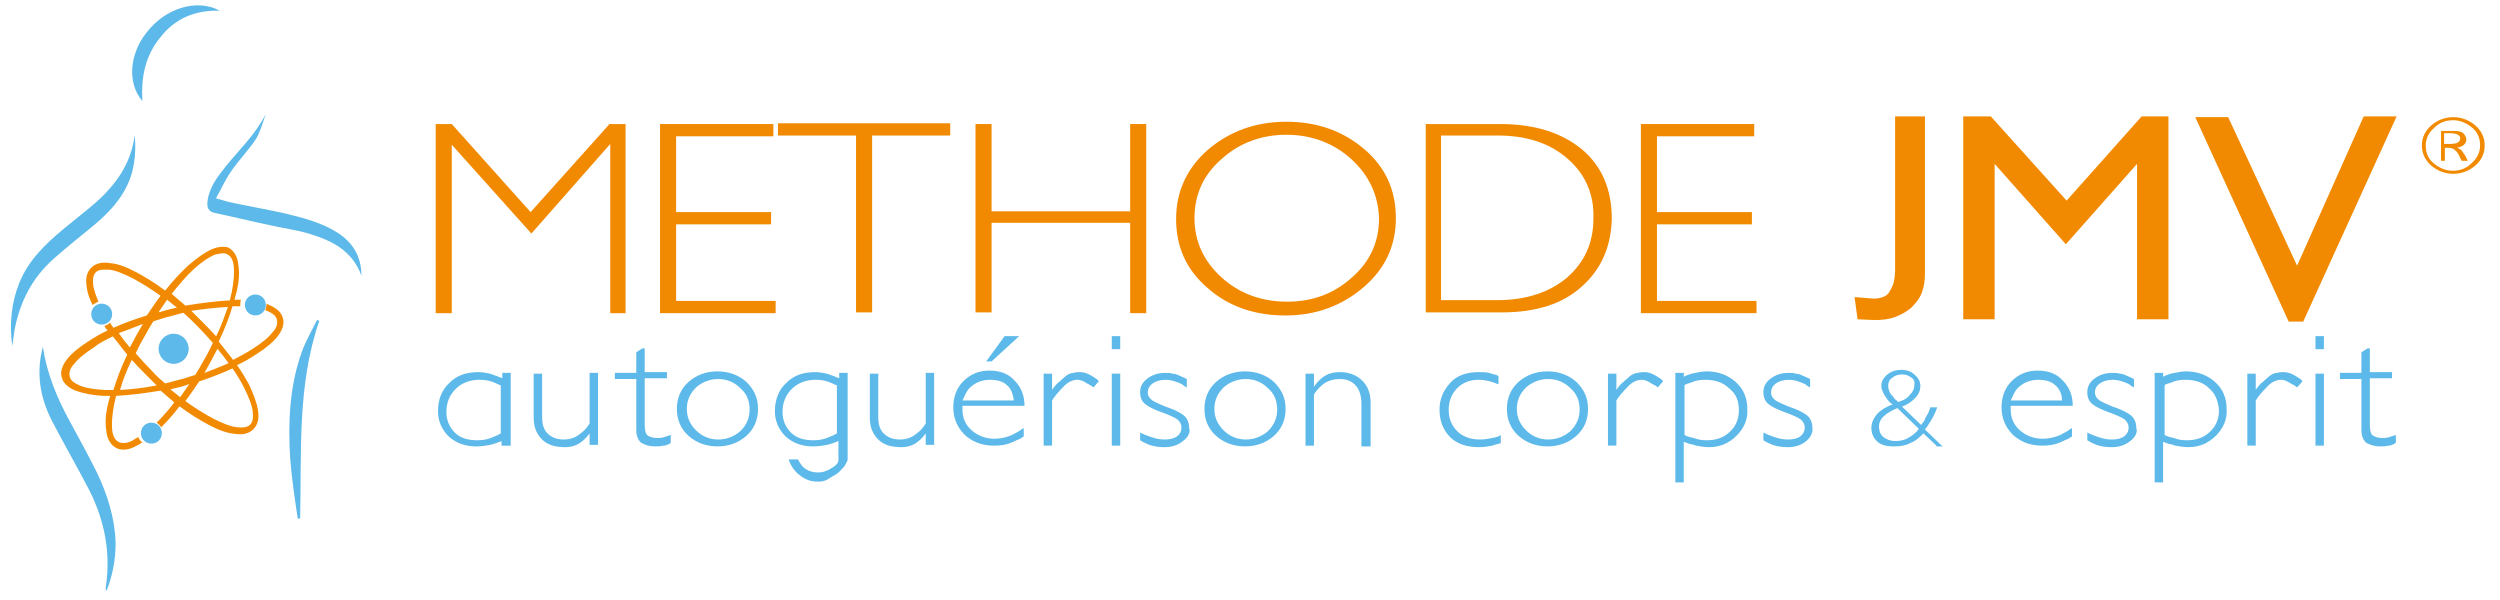 <svg enable-background="new 0 0 326.5 78.4" viewBox="0 0 326.5 78.4" xmlns="http://www.w3.org/2000/svg"><path clip-rule="evenodd" d="m1.6 45.2c.1-.7.2-1.4.3-2.1.7-3.7 2.3-6.8 5.1-9.3 1.8-1.6 3.6-3 5.4-4.5 2.5-2.1 4.6-4.6 5.1-8 .2-1.2.2-2.4.1-3.7-.5 4.2-3 7.2-6.1 9.7-1.1.9-2.1 1.7-3.2 2.6-2.4 2-4.6 4.1-5.8 7.1-1 2.5-1.3 5.3-.9 8.2z" fill="#5cb9e9" fill-rule="evenodd"/><path clip-rule="evenodd" d="m47.2 36c0-2.5-1.1-4.3-3.1-5.6-2.2-1.4-4.7-2-7.2-2.6-2.3-.5-4.6-.9-6.9-1.4-.5-.1-1-.3-1.8-.5.7-1.2 1.2-2.4 1.9-3.4 1-1.5 2.3-2.8 3.3-4.3.6-1 .9-2.1 1.3-3.3-1.3 2.6-3.4 4.6-5.2 6.8-1.1 1.4-2.2 2.8-2.4 4.6-.1.8.1 1.3.9 1.5 2.4.5 4.8 1.1 7.2 1.6 1.7.4 3.4.6 5.1 1.1 3 .9 5.7 2.2 6.9 5.5z" fill="#5cb9e9" fill-rule="evenodd"/><path clip-rule="evenodd" d="m5.6 45.3c-.9 3.3-.4 6.5 1.1 9.5 1.6 3.1 3.4 6.2 5 9.3 2 4 2.8 8.2 2.1 12.7 0 .1 0 .2.1.4.8-2 1.2-4.1 1.2-6.3-.1-3.3-1.1-6.4-2.5-9.3-1.1-2.2-2.3-4.4-3.5-6.6-1.7-3.1-3-6.3-3.5-9.7z" fill="#5cb9e9" fill-rule="evenodd"/><path clip-rule="evenodd" d="m39.2 67.7c.2-8.7-.4-17.4 2.5-25.8-.1 0-.2-.1-.3-.1-.7 1.4-1.5 2.8-2 4.2-1.6 4.5-1.8 9.2-1.5 13.9.2 2.6.6 5.3 1 7.9 0-.1.2-.1.3-.1z" fill="#5cb9e9" fill-rule="evenodd"/><path clip-rule="evenodd" d="m28.7 1.4c-2.9-1.6-7.1-.4-9.6 2.9-2.2 2.8-2.5 6.6-.5 8.9-.2-3.2.4-6 2.4-8.4 1.9-2.4 4.5-3.5 7.7-3.4z" fill="#5cb9e9" fill-rule="evenodd"/><g transform="matrix(.854 0 0 .854 36.596 -434.91)"><path d="m-8.7 547c-.6 0-1.1.1-1.8.4-1.1.5-2.2 1.3-3.5 2.4-1.2 1.1-2.4 2.4-3.6 3.9-1.6-1.2-3.1-2.1-4.4-2.8-1.5-.8-2.8-1.3-4-1.4-1.2-.2-2.2 0-2.9.7s-.9 1.7-.7 2.9c.1.9.4 1.8.9 2.8.3-.2.6-.4.9-.5-.4-1-.7-1.8-.8-2.5-.1-1 0-1.6.4-2 .3-.3.7-.4 1.3-.4h.7c1 .1 2.2.6 3.6 1.3 1.3.7 2.8 1.6 4.3 2.7-.7.9-1.4 2-2.1 3-1.9.6-3.6 1.2-5.1 1.9-.2-.3-.4-.5-.5-.8-.2.2-.5.4-.9.5.1.2.3.5.5.7-1.1.5-2.1 1.1-3 1.7-1.4.9-2.5 1.8-3.2 2.7s-1.1 1.9-.8 2.8c.2.9 1.1 1.6 2.1 2 1.1.4 2.5.7 4.2.8h1.1c-.1.4-.2.7-.3 1.1-.4 1.6-.5 3-.3 4.2.1 1.2.6 2.1 1.4 2.6s1.9.4 2.9-.1c.4-.2.8-.4 1.2-.7-.3-.2-.5-.5-.6-.8-.4.2-.7.4-1 .6-.9.4-1.6.4-2.1.1s-.8-.9-.9-1.8c-.1-1 0-2.3.3-3.9.1-.4.2-.9.3-1.3 2-.1 4.4-.4 6.8-.8.7.6 1.4 1.2 2.1 1.8-.9 1.2-1.8 2.2-2.7 3.1.3.2.5.4.7.7.9-.9 1.9-2 2.8-3.2 1.6 1.2 3.1 2.1 4.4 2.8 1.5.8 2.8 1.3 4 1.4 1.2.2 2.2 0 2.9-.7s.9-1.7.7-2.9-.7-2.5-1.4-4c-.5-.9-1.1-1.9-1.8-2.9 1.1-.5 2.1-1.1 3-1.7 1.4-.9 2.5-1.8 3.2-2.7s1.1-1.9.8-2.8c-.2-.9-1.1-1.6-2.1-2-.1-.1-.3-.1-.4-.2v.1c0 .3-.1.6-.2.9.1 0 .2.1.3.1.9.4 1.4.8 1.5 1.4.1.5 0 1.2-.7 1.9-.6.8-1.6 1.6-3 2.5-.9.6-1.9 1.1-3 1.7-.7-.9-1.4-1.8-2.2-2.8.9-1.9 1.6-3.7 2.1-5.4h.1 1.1c0-.1 0-.2 0-.3 0-.2 0-.5.1-.7-.3 0-.7 0-1 0 .1-.4.2-.7.3-1.1.4-1.6.5-3 .3-4.2-.1-1.2-.6-2.1-1.4-2.6-.1-.1-.5-.2-.9-.2zm0 1c.3 0 .5.1.7.2.5.3.8.9.9 1.8.1 1 0 2.3-.3 3.9-.1.4-.2.9-.3 1.3-2 .1-4.4.4-6.8.8-.7-.6-1.4-1.2-2.1-1.8 1.2-1.5 2.3-2.8 3.4-3.8 1.2-1.1 2.3-1.8 3.2-2.2.5-.1.9-.2 1.3-.2zm-8.6 7.1 1.5 1.2c-.7.2-1.4.3-2 .5-.3.1-.6.2-.8.2.4-.6.9-1.3 1.3-1.9zm12.5.2c-.1.2-.2.4-.2.6 0 .1 0 .3.1.4.8.1 1.4.2 2 .3.1-.2.2-.4.2-.7 0-.1 0-.2 0-.3-.6-.2-1.3-.3-2.1-.3zm-22.5.8c-.4 0-.7.2-.9.5.1.1.1.2.2.3.3.5.5 1 .9 1.5.4 0 .7-.2.9-.5-.3-.5-.6-1-.8-1.5-.2 0-.2-.1-.3-.3zm19.3.1c-.5 1.4-1 2.9-1.8 4.5-.7-.8-1.5-1.6-2.3-2.4-.5-.5-1-1-1.5-1.5 2-.3 3.9-.5 5.6-.6zm-6.8.9c.7.6 1.4 1.3 2 1.9.9.9 1.7 1.8 2.5 2.7-.5 1.1-1.1 2.2-1.7 3.2-.3.6-.7 1.2-1 1.7-.6.2-1.3.4-1.9.6-.9.2-1.8.5-2.7.7-.7-.6-1.4-1.2-2-1.9-.9-.9-1.7-1.8-2.5-2.7.5-1.1 1.1-2.2 1.7-3.2.3-.6.7-1.2 1-1.7.6-.2 1.3-.4 1.9-.6.9-.2 1.8-.5 2.7-.7zm-6.2 1.7c-.1.2-.3.5-.4.7-.6 1-1.1 2-1.6 2.9-.6-.7-1.2-1.5-1.7-2.2 1.2-.4 2.4-.9 3.7-1.4zm-4.6 1.9c.7.9 1.4 1.8 2.2 2.8-.9 1.9-1.6 3.7-2.1 5.4-.5 0-.9 0-1.4 0-1.6-.1-2.9-.3-3.8-.7s-1.4-.8-1.5-1.4c-.1-.5 0-1.2.7-1.9.6-.8 1.6-1.6 3-2.5.7-.6 1.7-1.1 2.9-1.7zm16 1.9c.6.7 1.2 1.5 1.7 2.2-1.1.5-2.4 1-3.7 1.5.1-.2.3-.5.4-.7.6-1.1 1.1-2 1.6-3zm-13.1 1.7c.7.8 1.5 1.6 2.3 2.4l1.5 1.5c-2 .4-3.9.6-5.6.7.4-1.4 1-3 1.8-4.6zm15.4 1.3c.7 1 1.3 2 1.8 3 .7 1.4 1.2 2.7 1.3 3.6.1 1 0 1.6-.4 2s-1 .5-2 .4-2.2-.6-3.6-1.3c-1.3-.7-2.8-1.6-4.3-2.7.7-.9 1.4-2 2.1-3 1.8-.6 3.6-1.3 5.1-2zm-6.6 2.4c-.5.7-.9 1.3-1.4 2-.5-.4-1-.8-1.5-1.2.7-.2 1.4-.3 2-.5.3-.1.6-.2.9-.3zm-5.3 6.4s-.1.1-.1.1c-.5.5-1 .9-1.5 1.2.1.4.3.6.6.8.5-.4 1-.8 1.5-1.3 0 0 .1-.1.1-.1 0-.2-.3-.5-.6-.7z" fill="#f18a00"/><g fill="#5cb9e9"><circle cx="-16.3" cy="562.6" r="2.3"/><path d="m-2.2 555.9c0 .9-.7 1.6-1.6 1.6-.9 0-1.6-.7-1.6-1.6 0-.9.7-1.6 1.6-1.6.9 0 1.6.7 1.6 1.6z"/><path d="m-18.1 575.5c0 .9-.7 1.6-1.6 1.6s-1.6-.7-1.6-1.6c0-.9.7-1.6 1.6-1.6.9 0 1.6.7 1.6 1.6z"/><path d="m-25.7 557.3c0 .9-.7 1.6-1.6 1.6-.9 0-1.6-.7-1.6-1.6 0-.9.7-1.6 1.6-1.6.9 0 1.6.7 1.6 1.6z"/></g></g><path d="m79.7 40.8v-22l-10.3 11.7-10.4-11.6v22h-2.1v-24.7h2.1l10.3 11.5 10.3-11.5h2.1v24.7h-2z" fill="#f18a00"/><path d="m86.2 40.8v-24.6h14.8v1.6h-12.7v9.9h12.4v1.6h-12.4v10h13v1.6h-15.1z" fill="#f18a00"/><path d="m113.9 17.7v23.1h-2.1v-23.1h-10.2v-1.6h22.5v1.6z" fill="#f18a00"/><path d="m147.6 40.8v-11.7h-18.1v11.7h-2.1v-24.6h2.1v11.4h18.1v-11.4h2.1v24.7h-2.1z" fill="#f18a00"/><path d="m178.1 37.5c-2.8 2.4-6.2 3.7-10.2 3.7-4.1 0-7.5-1.2-10.2-3.6-2.8-2.4-4.1-5.4-4.1-9s1.4-6.6 4.1-9c2.8-2.4 6.2-3.7 10.3-3.7 4 0 7.4 1.2 10.2 3.6s4.1 5.4 4.1 9-1.4 6.6-4.2 9zm-1.6-16.7c-2.3-2.1-5.2-3.2-8.5-3.2s-6.2 1.1-8.5 3.2c-2.4 2.1-3.5 4.7-3.5 7.7s1.2 5.6 3.5 7.7 5.2 3.2 8.6 3.2 6.2-1.1 8.5-3.2c2.4-2.1 3.5-4.7 3.5-7.7-.1-3-1.3-5.6-3.6-7.7z" fill="#f18a00"/><path d="m206.6 37.4c-2.5 2.3-6 3.4-10.5 3.4h-9.9v-24.6h9.7c4.5 0 8 1.1 10.7 3.3 2.6 2.2 3.9 5.2 3.9 9.1-.1 3.5-1.3 6.5-3.9 8.8zm-1.9-16.7c-2.3-2-5.3-3-9.1-3h-7.4v21.5h7.3c3.8 0 6.8-1 9.1-2.9 2.3-2 3.5-4.5 3.5-7.8.1-3.2-1.1-5.8-3.4-7.8z" fill="#f18a00"/><path d="m214.3 40.8v-24.6h14.8v1.6h-12.7v9.9h12.4v1.6h-12.4v10h13v1.6h-15.1z" fill="#f18a00"/><path d="m283.2 15.2v26.5h-4.1v-20.3l-9.3 10.5-9.3-10.5v20.3h-4.1v-26.5h3.6l9.9 11 9.8-11z" fill="#f18a00"/><path d="m308.7 15.2h4.3l-12.2 26.8h-1.9l-12.2-26.7h4.3l9 19.4z" fill="#f18a00"/><path d="m323.3 21.6c-.8.7-1.8 1.1-2.9 1.1s-2.1-.4-2.9-1.1-1.2-1.6-1.2-2.6.4-1.9 1.2-2.6 1.8-1.1 2.9-1.1 2.1.4 2.9 1.1 1.2 1.6 1.2 2.6-.4 1.9-1.2 2.6zm-.4-4.9c-.7-.6-1.6-1-2.5-1-1 0-1.8.3-2.5 1-.7.6-1.1 1.4-1.1 2.3s.3 1.7 1 2.3 1.6 1 2.5 1c1 0 1.8-.3 2.5-1 .7-.6 1.1-1.4 1.1-2.3s-.3-1.7-1-2.3zm-1.4 4.3c-.3-.6-.5-1.1-.8-1.3-.2-.3-.6-.4-1-.4h-.4v1.7h-.5v-3.9h1.7c.6 0 1 .1 1.2.3s.4.5.4.8-.1.5-.3.7-.5.3-.9.4c.3.1.6.3.7.5.1.1.1.2.2.3s.1.2.2.3l.3.6zm-.5-3.4c-.2-.1-.5-.2-.9-.2h-.9v1.4h.8c.5 0 .9-.1 1-.2.2-.1.3-.3.3-.6 0-.1-.1-.3-.3-.4z" fill="#f18a00"/><g fill="#5cb9e9"><path d="m65.5 58.2v-.6c-.5.2-1 .4-1.5.5s-1.1.2-1.8.2c-1.4 0-2.6-.4-3.6-1.3-.9-.9-1.4-2-1.4-3.3 0-1.5.5-2.8 1.5-3.7 1-1 2.2-1.4 3.8-1.4.5 0 1 .1 1.5.2.6.2 1.1.4 1.6.6v-.7h1.1v9.5zm0-7.8c-.2-.1-.6-.3-1.1-.5s-1.1-.3-1.8-.3c-1.2 0-2.3.4-3.1 1.2s-1.2 1.8-1.2 3c0 1.1.4 2 1.1 2.7s1.7 1 2.9 1c.7 0 1.3-.1 1.8-.3s1-.4 1.3-.6v-6.2z"/><path d="m77 58.2v-1.6c-.5.7-1 1.1-1.5 1.4-.6.3-1.1.4-1.7.4-1.3 0-2.3-.3-3-1s-1.1-1.6-1.1-2.8v-5.8h1.1v5.6c0 1 .2 1.7.7 2.2s1.2.8 2.1.8c.8 0 1.5-.2 2.1-.7.6-.4 1-.9 1.3-1.4v-6.6h1.1v9.4h-1.1z"/><path d="m87.1 58.1c-.2.1-.3.1-.5.1-.3.1-.7.1-1.1.1-.7 0-1.3-.2-1.8-.5-.4-.4-.6-.9-.6-1.6v-6.7h-2.8v-.8h2.8v-2.7l.8-.5h.3v3.1h2.9v.8h-2.9v6c0 .7.1 1.2.3 1.4s.7.4 1.3.4c.3 0 .6 0 .9-.1s.6-.2.9-.3v1c-.1.2-.3.2-.5.3z"/><path d="m97.5 56.9c-1 .9-2.3 1.4-3.8 1.4s-2.8-.5-3.8-1.4-1.5-2.1-1.5-3.5.5-2.6 1.5-3.5 2.3-1.4 3.8-1.4 2.8.5 3.8 1.4c1 1 1.5 2.1 1.5 3.5s-.5 2.6-1.5 3.5zm-.8-6.2c-.8-.8-1.8-1.2-2.9-1.2s-2.1.4-2.9 1.1c-.8.8-1.2 1.7-1.2 2.8s.4 2 1.2 2.8 1.8 1.2 2.9 1.2 2.1-.4 2.9-1.1c.8-.8 1.2-1.7 1.2-2.8 0-1.2-.4-2.1-1.2-2.8z"/><path d="m110.1 61.1c-.3.3-.6.7-1 .9s-.8.5-1.2.7-.8.2-1.2.2c-.8 0-1.6-.3-2.2-.8-.7-.5-1.2-1.2-1.5-2.1h1.2c.2.3.3.5.5.8.2.2.4.4.6.5.5.3 1 .4 1.5.4.2 0 .5 0 .8-.1s.6-.2.9-.4.5-.3.7-.5.3-.4.3-.6v-2.5c-.5.2-1 .4-1.5.5s-1.1.2-1.8.2c-1.4 0-2.6-.4-3.6-1.3-.9-.9-1.4-2-1.4-3.3 0-1.5.5-2.8 1.5-3.7 1-1 2.2-1.4 3.8-1.4.5 0 1 .1 1.5.2.6.2 1.1.4 1.6.6v-.7h1.1v11.4c-.2.4-.3.7-.6 1zm-.7-10.7c-.2-.1-.6-.3-1.1-.5s-1.1-.3-1.8-.3c-1.2 0-2.3.4-3.1 1.2s-1.2 1.8-1.2 3c0 1.1.4 2 1.1 2.7s1.7 1 2.9 1c.7 0 1.3-.1 1.8-.3s1-.4 1.3-.6v-6.2z"/><path d="m120.9 58.2v-1.6c-.5.7-1 1.1-1.5 1.4-.6.3-1.1.4-1.7.4-1.3 0-2.3-.3-3-1s-1.1-1.6-1.1-2.8v-5.8h1.1v5.6c0 1 .2 1.7.7 2.2s1.2.8 2.1.8c.8 0 1.5-.2 2.1-.7.6-.4 1-.9 1.3-1.4v-6.6h1.1v9.4h-1.1z"/><path d="m125.7 53.1v.2.2c0 1.1.4 2 1.2 2.7s1.8 1.1 3 1.1c.8 0 1.6-.2 2.3-.5.3-.2.6-.3.9-.5s.4-.3.6-.4v1.1c-.2.1-.4.3-.7.4s-.6.3-.9.4c-.7.3-1.4.4-2.3.4-1.6 0-2.8-.5-3.8-1.4-1-1-1.5-2.2-1.5-3.6 0-1.3.4-2.5 1.3-3.4s2-1.4 3.4-1.4 2.5.4 3.3 1.3c.9.9 1.3 2 1.3 3.3h-8.1zm5.8-2.8c-.5-.5-1.3-.7-2.2-.7-1.1 0-2 .4-2.7 1.1-.4.4-.6 1-.9 1.6h6.7c-.1-.9-.4-1.6-.9-2zm-2-3.1h-.7l2.4-3.3h1.9z"/><path d="m142.8 50.6c-.2-.2-.4-.3-.6-.4s-.4-.2-.5-.3c-.4-.2-.7-.3-1-.3-.6 0-1.3.3-1.9 1-.6.6-1.1 1.2-1.4 1.7v5.9h-1.1v-9.4h1.1v2.1c.3-.4.6-.8.9-1 .3-.3.6-.5.9-.8.3-.2.6-.4 1-.4.3-.1.6-.1.9-.1.5 0 1 .2 1.5.5s.8.5.9.7z"/><path d="m145.2 45.6v-1.7h1.1v1.7zm0 12.6v-9.4h1.1v9.4z"/><path d="m154.5 57.6c-.6.5-1.4.8-2.4.8-.8 0-1.4-.1-2-.3-.5-.2-.9-.4-1.2-.6v-1c.4.2.9.4 1.5.6s1.1.3 1.7.3 1.2-.1 1.6-.4.6-.7.6-1.2c0-.4-.2-.7-.5-1-.4-.3-1.1-.6-2.2-1-.8-.3-1.5-.6-2-1s-.7-.9-.7-1.6.3-1.3 1-1.8 1.4-.7 2.3-.7c.3 0 .7 0 .9.1.3 0 .6.1.8.2.5.2.9.4 1.1.5v1.1c-.2-.1-.4-.2-.6-.4-.2-.1-.4-.2-.7-.3-.5-.2-1-.3-1.5-.3-.7 0-1.3.2-1.7.5s-.6.7-.6 1.1c0 .5.2.8.6 1.1.5.3 1 .5 1.7.8.9.3 1.6.6 2.2 1s.9 1 .9 1.8c.2.5-.1 1.2-.8 1.7z"/><path d="m166.4 56.9c-1 .9-2.3 1.4-3.8 1.4s-2.8-.5-3.8-1.4-1.5-2.1-1.5-3.5.5-2.6 1.5-3.5 2.3-1.4 3.8-1.4 2.8.5 3.8 1.4c1 1 1.5 2.1 1.5 3.5s-.5 2.6-1.5 3.5zm-.8-6.2c-.8-.8-1.8-1.2-2.9-1.2s-2.1.4-2.9 1.1c-.8.8-1.2 1.7-1.2 2.8s.4 2 1.2 2.8 1.8 1.2 2.9 1.2 2.1-.4 2.9-1.1c.8-.8 1.2-1.7 1.2-2.8 0-1.2-.4-2.1-1.2-2.8z"/><path d="m177.8 58.2v-5.4c0-1-.2-1.8-.7-2.4s-1.2-.9-2.1-.9c-.8 0-1.5.2-2.1.6-.5.4-1 .9-1.3 1.4v6.7h-1.1v-9.4h1.1v1.7c.5-.7 1-1.2 1.6-1.5.5-.3 1.2-.4 1.8-.4 1.2 0 2.2.4 2.9 1.1s1.1 1.6 1.1 2.9v5.7h-1.2z"/><path d="m195.6 58c-.2 0-.4.1-.7.2-.5.1-1.1.2-1.7.2-1.6 0-2.9-.4-3.8-1.3s-1.4-2.1-1.4-3.6c0-1.4.5-2.5 1.4-3.5s2.2-1.4 3.7-1.4c.5 0 1 0 1.4.1.2.1.4.1.6.2.2 0 .4.1.6.2v1.1c-.2-.1-.3-.1-.5-.2s-.4-.1-.6-.2c-.4-.1-.9-.2-1.5-.2-1.2 0-2.1.4-2.8 1.1s-1.1 1.7-1.1 2.8c0 1.2.4 2.1 1.1 2.8s1.7 1.1 3 1.1c.6 0 1.1-.1 1.6-.2s.9-.2 1.1-.4v1.1c-.1 0-.2 0-.4.1z"/><path d="m205.9 56.9c-1 .9-2.3 1.4-3.8 1.4s-2.8-.5-3.8-1.4-1.5-2.1-1.5-3.5.5-2.6 1.5-3.5 2.3-1.4 3.8-1.4 2.8.5 3.8 1.4c1 1 1.5 2.1 1.5 3.5s-.5 2.6-1.5 3.5zm-.8-6.2c-.8-.8-1.8-1.2-2.9-1.2s-2.1.4-2.9 1.1c-.8.8-1.2 1.7-1.2 2.8s.4 2 1.2 2.8 1.8 1.2 2.9 1.2 2.1-.4 2.9-1.1c.8-.8 1.2-1.7 1.2-2.8 0-1.2-.4-2.1-1.2-2.8z"/><path d="m216.5 50.6c-.2-.2-.4-.3-.6-.4s-.4-.2-.5-.3c-.4-.2-.7-.3-1-.3-.6 0-1.3.3-1.9 1-.6.6-1.1 1.2-1.4 1.7v5.9h-1.1v-9.4h1.1v2.1c.3-.4.6-.8.9-1 .3-.3.6-.5.9-.8.3-.2.6-.4 1-.4.3-.1.6-.1.9-.1.5 0 1 .2 1.5.5s.8.5.9.7z"/><path d="m226.8 56.9c-1 1-2.2 1.5-3.6 1.5-.6 0-1.1-.1-1.7-.2-.3-.1-.5-.2-.8-.2-.3-.1-.5-.2-.8-.3v5.3h-1.1v-14.3h1.1v.5c.4-.2.9-.4 1.5-.5.5-.1 1-.2 1.5-.2 1.5 0 2.8.5 3.8 1.4s1.5 2.1 1.5 3.5c.1 1.3-.4 2.5-1.4 3.5zm-1-6.2c-.8-.8-1.9-1.1-3.1-1.1-.7 0-1.2.1-1.7.3-.2.1-.5.2-.6.2-.2.1-.3.1-.4.2v6.5c.3.2.7.3 1.2.4.5.2 1 .3 1.7.3 1.3 0 2.3-.4 3-1.1.8-.7 1.2-1.7 1.2-2.8 0-1.3-.4-2.2-1.3-2.9z"/><path d="m235.9 57.6c-.6.5-1.4.8-2.4.8-.8 0-1.4-.1-2-.3-.5-.2-.9-.4-1.2-.6v-1c.4.2.9.4 1.5.6s1.1.3 1.7.3 1.2-.1 1.6-.4.6-.7.6-1.2c0-.4-.2-.7-.5-1-.4-.3-1.1-.6-2.2-1-.8-.3-1.5-.6-2-1s-.7-.9-.7-1.6.3-1.3 1-1.8 1.4-.7 2.3-.7c.3 0 .7 0 .9.1.3 0 .6.1.8.2.5.2.9.4 1.1.5v1.1c-.2-.1-.4-.2-.6-.4-.2-.1-.4-.2-.7-.3-.5-.2-1-.3-1.5-.3-.7 0-1.3.2-1.7.5s-.6.7-.6 1.1c0 .5.2.8.6 1.1.5.3 1 .5 1.7.8.9.3 1.6.6 2.2 1s.9 1 .9 1.8c.1.5-.2 1.2-.8 1.7z"/><path d="m252.9 58.2-1.7-1.6c-.5.5-1 1-1.6 1.2-.7.4-1.4.5-2.3.5-1 0-1.7-.2-2.2-.7s-.7-1.1-.7-1.7c0-.7.3-1.3.8-1.9.5-.5 1.2-.9 2-1.2l-.2-.1c-.4-.3-.6-.7-.9-1.1-.2-.4-.4-.8-.4-1.2 0-.6.3-1.1.8-1.5s1.1-.6 1.8-.6 1.3.2 1.7.6c.5.4.8.9.8 1.5 0 .7-.3 1.2-.8 1.7-.4.4-1 .8-1.6 1l2.5 2.4c.1-.1.2-.3.3-.4s.2-.3.2-.4c.1-.2.2-.4.4-.7.1-.2.2-.5.3-.8h.9c-.2.6-.5 1.2-.8 1.7s-.5.8-.8 1.2l2.3 2.2h-.8zm-5.1-4.9c-.7.3-1.3.6-1.7 1-.5.4-.7.9-.7 1.4 0 .6.2 1.1.6 1.4s.9.5 1.5.5 1.2-.1 1.7-.4 1-.6 1.4-1.2zm1.8-4c-.4-.3-.7-.4-1.2-.4-.4 0-.9.1-1.2.4-.4.2-.6.6-.6 1.1 0 .3.1.7.3 1 .1.2.3.3.4.5s.3.3.4.4l.2.2c.7-.2 1.2-.5 1.5-.9.4-.4.6-.8.6-1.2.1-.5 0-.9-.4-1.1z"/><path d="m262.6 53.1v.2.2c0 1.1.4 2 1.2 2.7s1.8 1.1 3 1.1c.8 0 1.6-.2 2.3-.5.3-.2.6-.3.9-.5s.4-.3.6-.4v1.1c-.2.1-.4.3-.7.4s-.6.3-.9.4c-.7.3-1.4.4-2.3.4-1.6 0-2.8-.5-3.8-1.4-1-1-1.5-2.2-1.5-3.6 0-1.3.4-2.5 1.3-3.4s2-1.4 3.4-1.4 2.5.4 3.3 1.3c.9.9 1.3 2 1.3 3.3h-8.1zm5.8-2.8c-.5-.5-1.3-.7-2.2-.7-1.1 0-2 .4-2.7 1.1-.4.4-.6 1-.9 1.6h6.7c0-.9-.4-1.6-.9-2z"/><path d="m278.2 57.6c-.6.5-1.4.8-2.4.8-.8 0-1.4-.1-2-.3-.5-.2-.9-.4-1.2-.6v-1c.4.2.9.4 1.5.6s1.1.3 1.7.3 1.2-.1 1.6-.4.6-.7.6-1.2c0-.4-.2-.7-.5-1-.4-.3-1.1-.6-2.2-1-.8-.3-1.5-.6-2-1s-.7-.9-.7-1.6.3-1.3 1-1.8 1.4-.7 2.3-.7c.3 0 .7 0 .9.1.3 0 .6.1.8.2.5.2.9.4 1.1.5v1.1c-.2-.1-.4-.2-.6-.4-.2-.1-.4-.2-.7-.3-.5-.2-1-.3-1.5-.3-.7 0-1.3.2-1.7.5s-.6.7-.6 1.1c0 .5.2.8.6 1.1.5.3 1 .5 1.7.8.9.3 1.6.6 2.2 1s.9 1 .9 1.8c.2.5-.1 1.2-.8 1.7z"/><path d="m289.4 56.9c-1 1-2.2 1.5-3.6 1.5-.6 0-1.1-.1-1.7-.2-.3-.1-.5-.2-.8-.2-.3-.1-.5-.2-.8-.3v5.3h-1.1v-14.3h1.1v.5c.4-.2.9-.4 1.5-.5.5-.1 1-.2 1.5-.2 1.5 0 2.8.5 3.8 1.4s1.5 2.1 1.5 3.5c.1 1.3-.4 2.5-1.4 3.5zm-.9-6.2c-.8-.8-1.9-1.1-3.1-1.1-.7 0-1.2.1-1.7.3-.2.1-.5.2-.6.2-.2.1-.3.1-.4.2v6.5c.3.2.7.3 1.2.4.5.2 1 .3 1.7.3 1.3 0 2.3-.4 3-1.1.8-.7 1.2-1.7 1.2-2.8-.1-1.3-.5-2.2-1.3-2.9z"/><path d="m300 50.6c-.2-.2-.4-.3-.6-.4s-.4-.2-.5-.3c-.4-.2-.7-.3-1-.3-.6 0-1.3.3-1.9 1-.6.6-1.1 1.2-1.4 1.7v5.9h-1.1v-9.4h1.1v2.1c.3-.4.6-.8.9-1 .3-.3.6-.5.9-.8.3-.2.6-.4 1-.4.3-.1.6-.1.9-.1.5 0 1 .2 1.5.5s.8.5.9.7z"/><path d="m302.4 45.6v-1.7h1.1v1.7zm0 12.6v-9.4h1.1v9.4z"/><path d="m312.4 58.1c-.2.1-.3.1-.5.1-.3.1-.7.1-1.1.1-.7 0-1.3-.2-1.8-.5-.4-.4-.6-.9-.6-1.6v-6.7h-2.8v-.8h2.8v-2.7l.8-.5h.3v3.1h2.9v.8h-2.9v6c0 .7.1 1.2.3 1.4s.7.4 1.3.4c.3 0 .6 0 .9-.1s.6-.2.9-.3v1c-.2.2-.3.2-.5.3z"/></g><path d="m251.4 15.2v20.4c0 1-.1 1.8-.4 2.6s-.8 1.4-1.4 2c-.6.5-1.3.9-2.1 1.2s-1.7.4-2.7.4l-2.2-.1-.4-2.9 2.5.2c.5 0 .9-.1 1.2-.2s.6-.3.8-.6.4-.7.6-1.2c.1-.5.2-1.1.2-1.7v-20.1z" fill="#f18a00"/></svg>